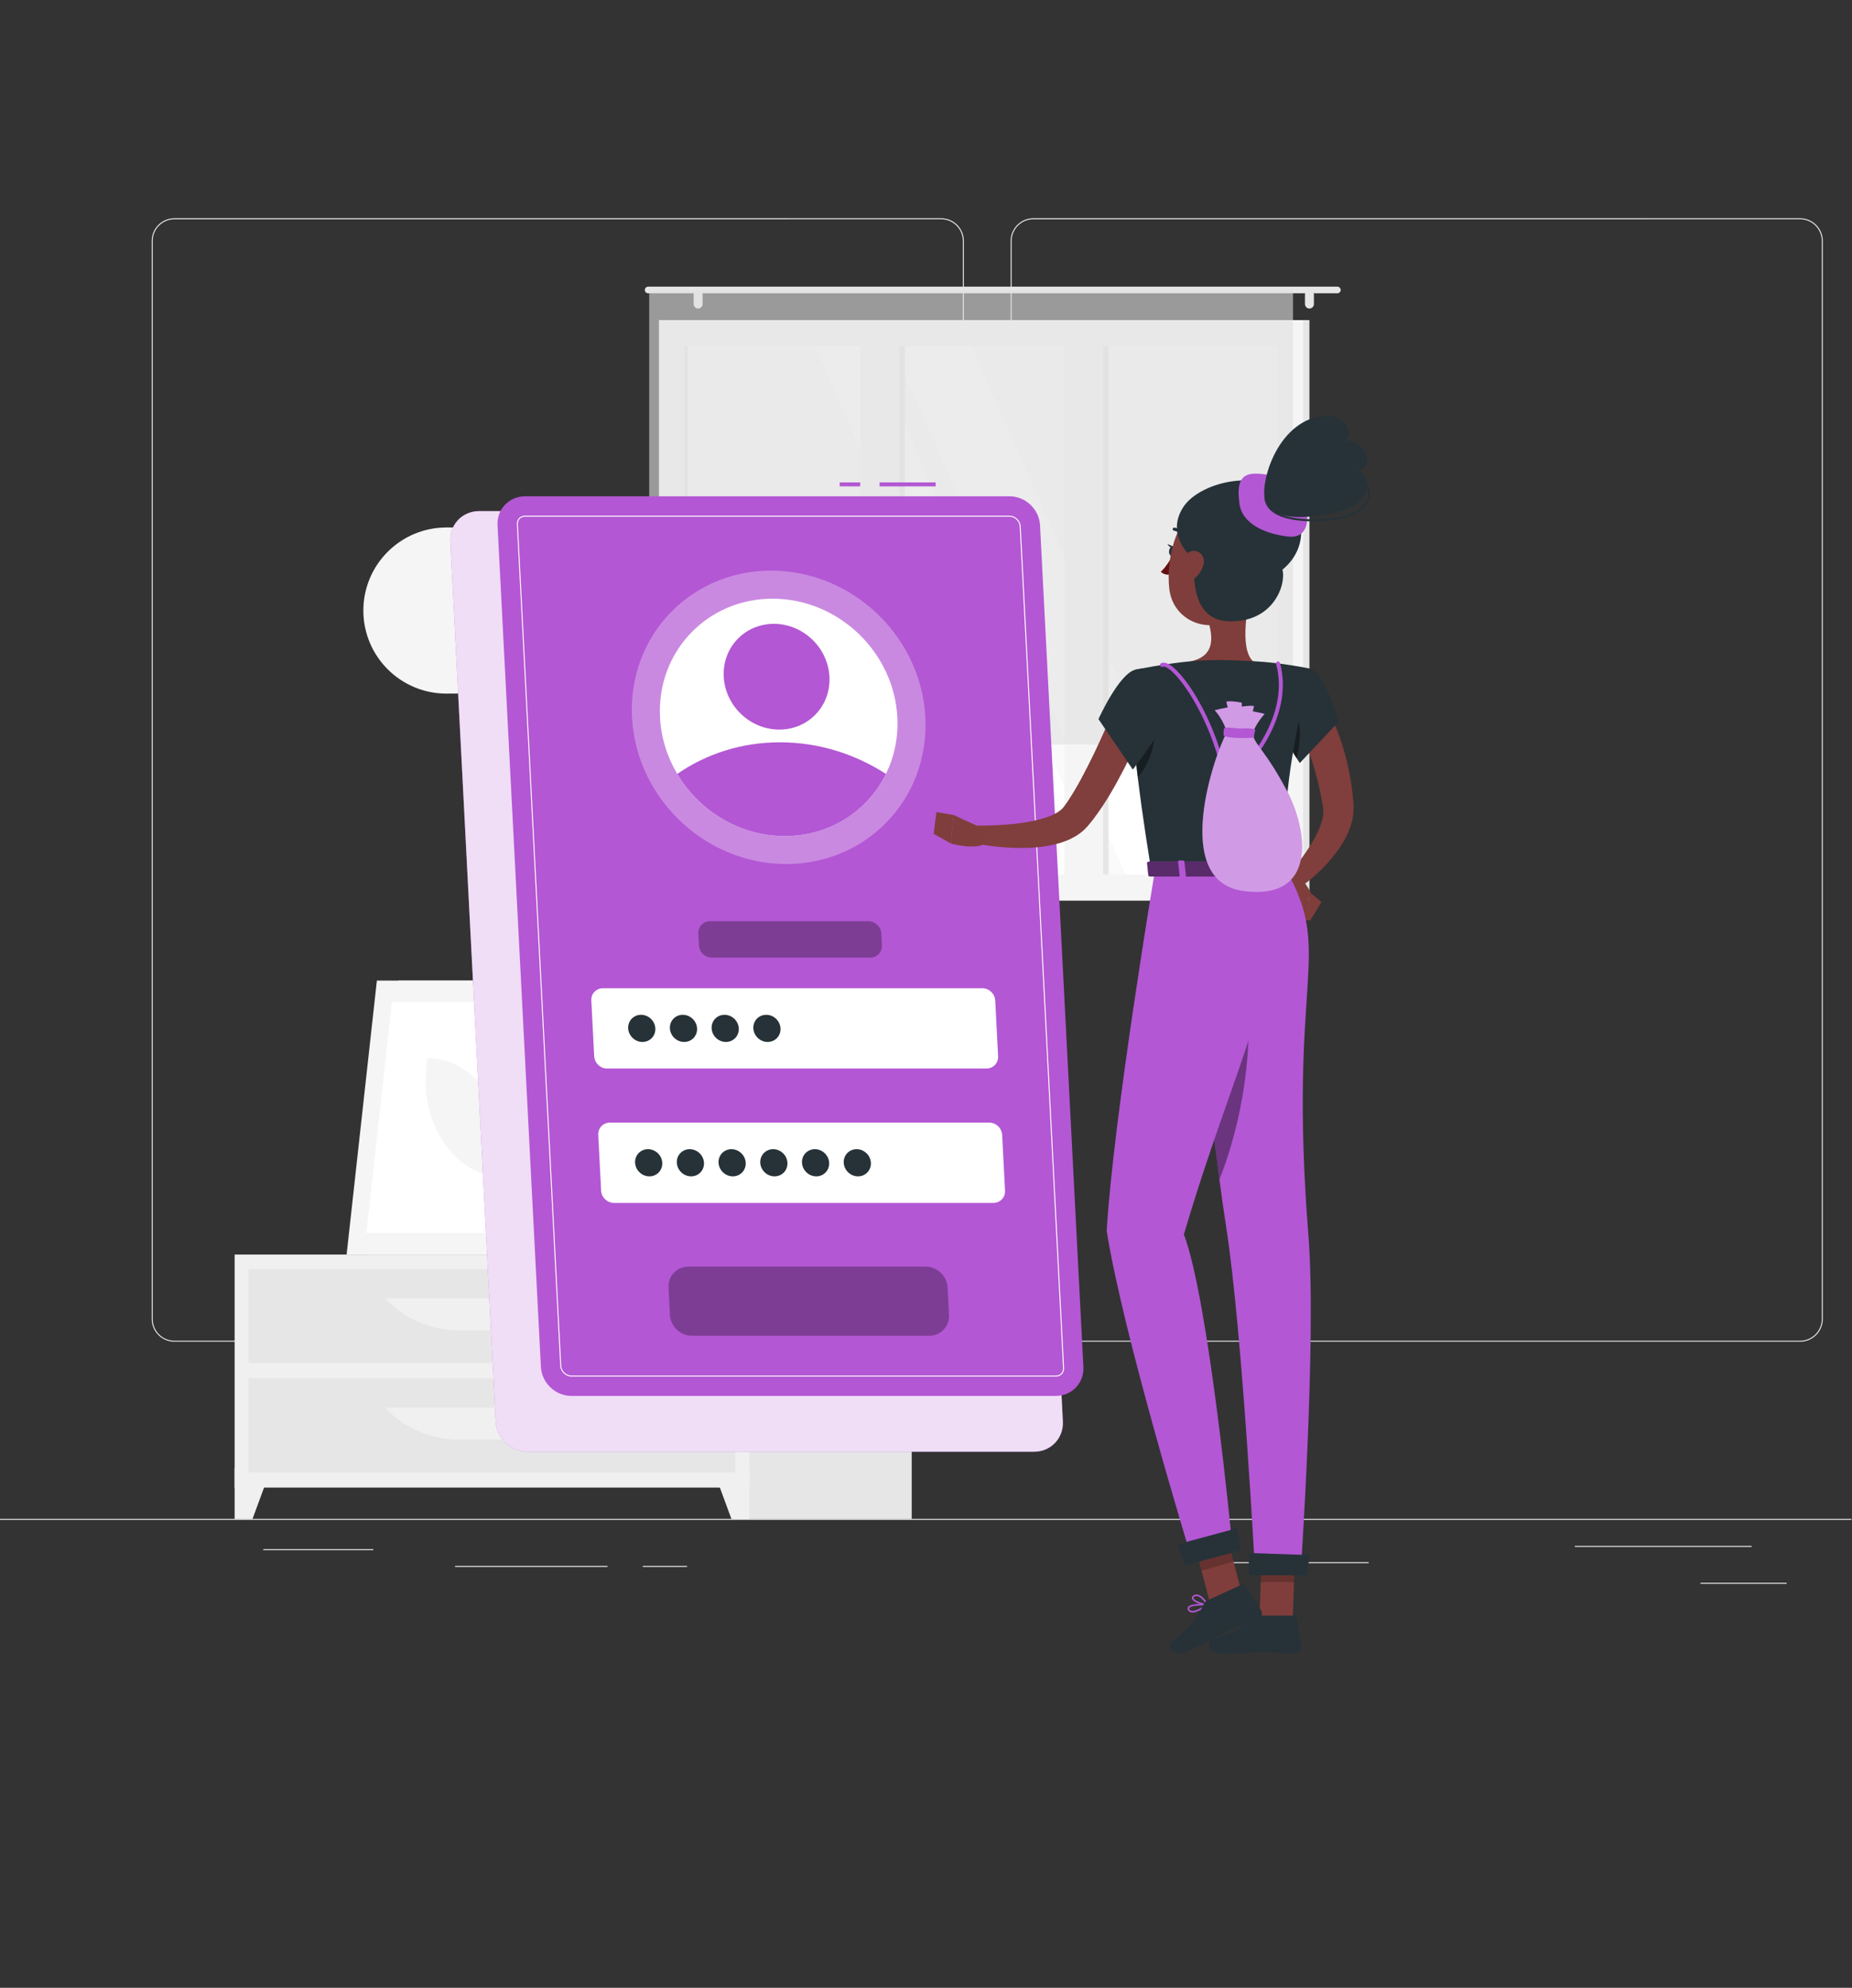 <svg width="561" height="602" viewBox="0 0 561 602" fill="none" xmlns="http://www.w3.org/2000/svg">
<rect x="0" y="0" width="561" height="602" fill="#333333" stroke="none"/>
<g clip-path="url(#clip0_1393_13480)">
<path d="M601.448 459.984H0V460.285H601.448V459.984Z" fill="#EBEBEB"/>
<path d="M541.184 479.344H515.106V479.645H541.184V479.344Z" fill="#EBEBEB"/>
<path d="M414.599 473.104H373.569V473.404H414.599V473.104Z" fill="#EBEBEB"/>
<path d="M530.611 468.174H477.052V468.475H530.611V468.174Z" fill="#EBEBEB"/>
<path d="M208.119 474.24H194.721V474.541H208.119V474.24Z" fill="#EBEBEB"/>
<path d="M184.012 474.24H137.834V474.541H184.012V474.24Z" fill="#EBEBEB"/>
<path d="M113.075 469.161H79.761V469.462H113.075V469.161Z" fill="#EBEBEB"/>
<path d="M285.103 406.336H52.825C49.04 406.336 45.959 403.256 45.959 399.47V72.966C45.959 69.18 49.04 66.1 52.825 66.1H285.103C288.887 66.1 291.968 69.18 291.968 72.966V399.47C291.968 403.256 288.887 406.336 285.103 406.336ZM52.825 66.401C49.204 66.401 46.26 69.346 46.26 72.967V399.471C46.26 403.092 49.204 406.037 52.825 406.037H285.103C288.723 406.037 291.667 403.092 291.667 399.471V72.966C291.667 69.346 288.723 66.4 285.103 66.4L52.825 66.401Z" fill="#EBEBEB"/>
<path d="M545.285 406.336H313.008C309.223 406.336 306.144 403.256 306.144 399.47V72.966C306.144 69.18 309.224 66.1 313.008 66.1H545.285C549.072 66.1 552.151 69.18 552.151 72.966V399.47C552.153 403.256 549.072 406.336 545.285 406.336ZM313.008 66.401C309.389 66.401 306.444 69.346 306.444 72.967V399.471C306.444 403.092 309.389 406.037 313.008 406.037H545.285C548.906 406.037 551.851 403.092 551.851 399.471V72.966C551.851 69.346 548.906 66.4 545.285 66.4L313.008 66.401Z" fill="#EBEBEB"/>
<path d="M138.306 210.056C152.198 210.056 163.46 198.794 163.46 184.902C163.46 171.01 152.198 159.748 138.306 159.748H135.221V210.054L138.306 210.056Z" fill="#E0E0E0"/>
<path d="M135.221 210.056C149.113 210.056 160.375 198.794 160.375 184.902C160.375 171.01 149.113 159.748 135.221 159.748C121.329 159.748 110.067 171.01 110.067 184.902C110.067 198.794 121.329 210.056 135.221 210.056Z" fill="#F5F5F5"/>
<path d="M161.165 379.938H179.457V309.051H161.165V379.938Z" fill="#E6E6E6"/>
<path d="M111.569 379.937H172.28L181.448 296.97H120.738L111.569 379.937Z" fill="#F0F0F0"/>
<path d="M104.994 379.937H167.702L176.871 296.97H114.163L104.994 379.937Z" fill="#F5F5F5"/>
<path d="M163.172 373.4L170.894 303.509H118.692L110.97 373.4H163.172Z" fill="white"/>
<path d="M152.391 356.459L152.706 353.611C154.644 336.076 143.696 320.449 129.475 320.449L129.159 323.298C127.221 340.831 138.17 356.459 152.391 356.459Z" fill="#F5F5F5"/>
<path d="M76.496 459.984H71.071V444.552H82.185L76.496 459.984Z" fill="#F0F0F0"/>
<path d="M222.238 459.985H276.175V379.938H222.238V459.985Z" fill="#E6E6E6"/>
<path d="M71.071 450.514H226.974V379.937H71.071V450.514Z" fill="#F0F0F0"/>
<path d="M221.549 459.984H226.974V444.552H215.86L221.549 459.984Z" fill="#F0F0F0"/>
<path d="M75.28 412.831H222.765V384.352H75.28V412.831Z" fill="#E6E6E6"/>
<path d="M139.187 402.919H158.858C167.402 402.919 175.571 399.405 181.447 393.203H116.597C122.474 399.405 130.643 402.919 139.187 402.919Z" fill="#F0F0F0"/>
<path d="M75.28 445.912H222.765V417.434H75.28V445.912Z" fill="#E6E6E6"/>
<path d="M139.187 435.999H158.858C167.402 435.999 175.571 432.485 181.447 426.283H116.597C122.474 432.485 130.643 435.999 139.187 435.999Z" fill="#F0F0F0"/>
<path d="M217.098 376.672H218.491C218.476 373.802 218.498 366.521 218.638 349.833C218.888 319.588 219.369 317.744 219.369 317.744L216.051 331.707C213.948 347.169 216.659 362.706 217.098 376.672Z" fill="#E6E6E6"/>
<path d="M214.344 329.627C209.568 323.936 199.366 322.28 188.92 320.863C184.82 320.307 199.697 329.678 206.969 336.335C212.617 341.505 216.23 342.934 217.78 348.087C218.589 341.66 218.457 334.53 214.344 329.627Z" fill="#E6E6E6"/>
<path d="M220.678 339.799C225.452 334.108 235.655 332.45 246.101 331.034C250.202 330.479 235.325 339.849 228.053 346.506C222.404 351.676 218.792 353.105 217.241 358.258C216.432 351.832 216.563 344.703 220.678 339.799Z" fill="#E6E6E6"/>
<path d="M218.633 316.406C222.213 309.604 231.222 303.199 241.331 300.77C245.3 299.816 232.138 313.33 227.135 322.045C223.248 328.815 218.094 336.767 217.293 342.48C216.084 331.163 215.053 323.208 218.633 316.406Z" fill="#E6E6E6"/>
<path d="M218.211 379.937C213.946 379.937 210.421 377.799 210.176 375.064L209.465 370.391H226.956L226.245 375.064C226.001 377.799 222.477 379.937 218.211 379.937Z" fill="#F0F0F0"/>
<path d="M228.09 372.189H208.333L207.767 366.982H228.655L228.09 372.189Z" fill="#F0F0F0"/>
<path d="M203.938 272.722H396.649V96.941L203.938 96.941L203.938 272.722Z" fill="#E6E6E6"/>
<path d="M199.602 272.722H394.766V96.941L199.602 96.941L199.602 272.722Z" fill="#F5F5F5"/>
<path d="M386.979 264.846L386.979 104.813L207.386 104.813L207.386 264.846H386.979Z" fill="#FAFAFA"/>
<path d="M364.943 264.848L294.259 104.815H270.25L340.935 264.848H364.943Z" fill="white"/>
<path d="M334.129 264.848L263.444 104.815H246.913L317.596 264.848H334.129Z" fill="white"/>
<path d="M274.071 264.849L274.071 104.815H264.784L264.784 264.849H274.071Z" fill="#E6E6E6"/>
<path d="M335.804 264.849L335.804 104.815H326.516L326.516 264.849H335.804Z" fill="#E6E6E6"/>
<path d="M272.396 269.844L272.396 98.961H260.657L260.657 269.844H272.396Z" fill="#F5F5F5"/>
<path d="M334.129 269.843L334.129 98.96H322.39L322.39 269.843H334.129Z" fill="#F5F5F5"/>
<path d="M208.212 264.848L208.212 104.815H207.386L207.386 264.848H208.212Z" fill="#E6E6E6"/>
<path d="M196.333 86.815H405.113C405.665 86.815 406.118 87.268 406.118 87.82C406.118 88.372 405.665 88.824 405.113 88.824H196.333C195.78 88.824 195.328 88.372 195.328 87.82C195.329 87.266 195.78 86.815 196.333 86.815Z" fill="#E6E6E6"/>
<path d="M396.65 93.441C397.395 93.441 398.005 92.831 398.005 92.085V89.174C398.005 88.428 397.395 87.818 396.65 87.818C395.904 87.818 395.294 88.428 395.294 89.174V92.085C395.294 92.831 395.904 93.441 396.65 93.441Z" fill="#E6E6E6"/>
<path d="M211.474 93.441C212.22 93.441 212.829 92.831 212.829 92.085V89.174C212.829 88.428 212.22 87.818 211.474 87.818C210.728 87.818 210.118 88.428 210.118 89.174V92.085C210.119 92.831 210.729 93.441 211.474 93.441Z" fill="#E6E6E6"/>
<path opacity="0.6" d="M196.654 225.476L391.675 225.476V87.82L196.654 87.82L196.654 225.476Z" fill="#E0E0E0"/>
<path d="M313.251 439.653H159.793C154.723 439.653 150.401 435.543 150.14 430.472L136.405 163.97C136.144 158.899 140.043 154.789 145.113 154.789H298.571C303.641 154.789 307.963 158.899 308.224 163.97L321.959 430.472C322.22 435.543 318.321 439.653 313.251 439.653Z" fill="#B357D4"/>
<path opacity="0.8" d="M313.251 439.653H159.793C154.723 439.653 150.401 435.543 150.14 430.472L136.405 163.97C136.144 158.899 140.043 154.789 145.113 154.789H298.571C303.641 154.789 307.963 158.899 308.224 163.97L321.959 430.472C322.22 435.543 318.321 439.653 313.251 439.653Z" fill="white"/>
<path d="M283.424 146.097H266.45V147.3H283.424V146.097Z" fill="#B357D4"/>
<path d="M260.57 146.097H254.354V147.3H260.57V146.097Z" fill="#B357D4"/>
<path d="M319.849 422.75H173.083C168.234 422.75 164.1 418.819 163.851 413.97L150.715 159.088C150.465 154.239 154.194 150.308 159.043 150.308H305.81C310.659 150.308 314.794 154.239 315.043 159.088L328.178 413.97C328.427 418.819 324.698 422.75 319.849 422.75Z" fill="#B357D4"/>
<path d="M319.849 416.884H173.083C171.372 416.884 169.795 415.381 169.706 413.667L156.57 158.784C156.523 157.854 156.899 157.253 157.222 156.912C157.544 156.573 158.121 156.17 159.044 156.17H305.81C307.521 156.17 309.099 157.674 309.188 159.388L322.323 414.271C322.37 415.202 321.995 415.803 321.672 416.143C321.348 416.481 320.771 416.884 319.849 416.884ZM159.041 156.471C158.226 156.471 157.719 156.823 157.439 157.119C157.156 157.417 156.828 157.945 156.87 158.768L170.006 413.651C170.086 415.212 171.524 416.584 173.081 416.584H319.848C320.664 416.584 321.169 416.231 321.45 415.935C321.733 415.637 322.062 415.109 322.02 414.285L308.885 159.402C308.804 157.84 307.367 156.469 305.808 156.469H159.041V156.471Z" fill="white"/>
<path opacity="0.3" d="M268.526 249.055C285.216 231.927 284.127 203.798 266.094 186.226C248.061 168.654 219.913 168.293 203.223 185.421C186.534 202.548 187.622 230.678 205.655 248.25C223.688 265.822 251.836 266.182 268.526 249.055Z" fill="white"/>
<path d="M271.822 217.259C272.142 223.467 270.868 229.295 268.36 234.381C262.874 245.585 251.393 253.205 237.727 253.205C224.061 253.205 211.795 245.585 205.154 234.381C202.123 229.295 200.248 223.467 199.928 217.259C198.904 197.403 214.166 181.312 234.021 181.312C253.876 181.312 270.799 197.403 271.822 217.259Z" fill="white"/>
<path d="M268.36 234.382C262.874 245.585 251.394 253.206 237.728 253.206C224.061 253.206 211.795 245.585 205.154 234.382C213.892 228.336 224.57 224.807 236.264 224.807C247.957 224.807 259 228.337 268.36 234.382Z" fill="#B357D4"/>
<path d="M247.009 216.409C253.024 210.237 252.631 200.099 246.132 193.766C239.633 187.433 229.489 187.303 223.474 193.476C217.459 199.648 217.851 209.786 224.35 216.119C230.849 222.452 240.994 222.582 247.009 216.409Z" fill="#B357D4"/>
<path d="M298.816 323.603H183.898C181.846 323.603 180.097 321.939 179.991 319.887L179.12 303.001C179.014 300.949 180.593 299.285 182.645 299.285H297.562C299.614 299.285 301.363 300.949 301.469 303.001L302.34 319.887C302.445 321.939 300.868 323.603 298.816 323.603Z" fill="white"/>
<path opacity="0.3" d="M263.624 290.012H215.629C213.577 290.012 211.828 288.349 211.722 286.296L211.537 282.712C211.431 280.66 213.01 278.996 215.062 278.996H263.056C265.108 278.996 266.857 280.66 266.963 282.712L267.148 286.296C267.253 288.349 265.676 290.012 263.624 290.012Z" fill="black"/>
<path opacity="0.3" d="M281.471 404.541H209.585C206.091 404.541 203.111 401.708 202.932 398.213L202.505 389.923C202.324 386.429 205.012 383.596 208.506 383.596H280.392C283.887 383.596 286.866 386.429 287.045 389.923L287.472 398.213C287.653 401.708 284.966 404.541 281.471 404.541Z" fill="black"/>
<path d="M300.913 364.303H185.996C183.943 364.303 182.194 362.64 182.089 360.587L181.219 343.701C181.113 341.649 182.691 339.985 184.743 339.985H299.661C301.713 339.985 303.462 341.649 303.568 343.701L304.439 360.587C304.542 362.64 302.965 364.303 300.913 364.303Z" fill="white"/>
<path d="M198.512 311.445C198.629 313.717 196.882 315.557 194.611 315.557C192.34 315.557 190.404 313.716 190.286 311.445C190.169 309.174 191.916 307.332 194.187 307.332C196.458 307.332 198.395 309.174 198.512 311.445Z" fill="#263238"/>
<path d="M211.151 311.445C211.268 313.717 209.521 315.557 207.25 315.557C204.979 315.557 203.042 313.716 202.924 311.445C202.808 309.174 204.554 307.332 206.825 307.332C209.097 307.332 211.034 309.174 211.151 311.445Z" fill="#263238"/>
<path d="M223.79 311.445C223.906 313.717 222.16 315.557 219.889 315.557C217.618 315.557 215.681 313.716 215.563 311.445C215.446 309.174 217.193 307.332 219.464 307.332C221.735 307.332 223.673 309.174 223.79 311.445Z" fill="#263238"/>
<path d="M236.428 311.445C236.545 313.717 234.798 315.557 232.527 315.557C230.256 315.557 228.32 313.716 228.202 311.445C228.085 309.174 229.832 307.332 232.103 307.332C234.375 307.332 236.312 309.174 236.428 311.445Z" fill="#263238"/>
<path d="M200.609 352.145C200.726 354.417 198.979 356.258 196.708 356.258C194.437 356.258 192.5 354.416 192.382 352.145C192.266 349.874 194.012 348.032 196.283 348.032C198.555 348.032 200.492 349.873 200.609 352.145Z" fill="#263238"/>
<path d="M213.249 352.145C213.365 354.417 211.619 356.258 209.348 356.258C207.075 356.258 205.14 354.416 205.022 352.145C204.905 349.874 206.652 348.032 208.923 348.032C211.194 348.032 213.131 349.873 213.249 352.145Z" fill="#263238"/>
<path d="M225.887 352.145C226.004 354.417 224.257 356.258 221.986 356.258C219.715 356.258 217.779 354.416 217.661 352.145C217.544 349.874 219.291 348.032 221.562 348.032C223.834 348.031 225.771 349.873 225.887 352.145Z" fill="#263238"/>
<path d="M238.526 352.145C238.643 354.417 236.896 356.258 234.625 356.258C232.354 356.258 230.417 354.416 230.299 352.145C230.183 349.874 231.929 348.032 234.2 348.032C236.473 348.031 238.409 349.873 238.526 352.145Z" fill="#263238"/>
<path d="M251.166 352.145C251.282 354.417 249.536 356.258 247.265 356.258C244.994 356.258 243.057 354.416 242.939 352.145C242.822 349.874 244.569 348.032 246.84 348.032C249.111 348.032 251.049 349.873 251.166 352.145Z" fill="#263238"/>
<path d="M263.805 352.145C263.922 354.417 262.175 356.258 259.904 356.258C257.632 356.258 255.697 354.416 255.579 352.145C255.462 349.874 257.209 348.032 259.48 348.032C261.751 348.032 263.687 349.873 263.805 352.145Z" fill="#263238"/>
<path d="M400.601 212.461C400.903 212.907 401.056 213.153 401.255 213.474L401.792 214.374C402.141 214.969 402.447 215.563 402.755 216.157C403.356 217.347 403.925 218.537 404.434 219.741C405.465 222.145 406.31 224.603 407.041 227.076C408.524 232.019 409.428 237.085 409.893 242.154L409.985 243.104C410.002 243.239 410.014 243.455 410.024 243.677L410.05 244.324C410.066 245.179 410.024 246.025 409.905 246.825C409.679 248.438 409.244 249.928 408.711 251.305C407.63 254.047 406.144 256.377 404.551 258.498C401.288 262.722 397.585 266.102 393.353 269.098L390.04 265.216C393.012 261.778 395.893 257.968 398.027 254.163C399.116 252.266 399.948 250.309 400.467 248.485C400.71 247.573 400.841 246.697 400.861 245.906C400.889 245.507 400.86 245.138 400.822 244.788L400.785 244.53C400.777 244.452 400.767 244.365 400.736 244.203L400.585 243.356C399.798 238.84 398.724 234.405 397.315 230.119C396.623 227.971 395.768 225.895 394.901 223.856C394.471 222.832 393.998 221.84 393.512 220.87L392.765 219.457L392.394 218.787L392.089 218.263L400.601 212.461Z" fill="#803E3C"/>
<path d="M389.372 269.175L393.728 278.371L397.181 270.595C397.181 270.595 394.12 263.858 389.977 264.474L389.372 269.175Z" fill="#7F3E3B"/>
<path d="M396.85 278.83L400.308 273.158L397.183 270.597L393.729 278.374L396.85 278.83Z" fill="#7F3E3B"/>
<path d="M377.269 491.044C378.2 491.044 379.217 490.852 379.929 490.683C380.022 490.662 380.093 490.586 380.11 490.493C380.127 490.4 380.086 490.305 380.006 490.253C379.661 490.025 376.601 488.05 375.429 488.581C375.244 488.665 375.011 488.849 374.954 489.252C374.878 489.786 375.012 490.213 375.35 490.521C375.778 490.912 376.494 491.044 377.269 491.044ZM379.255 490.343C377.501 490.694 376.181 490.633 375.671 490.167C375.453 489.97 375.374 489.691 375.427 489.318C375.455 489.117 375.548 489.05 375.625 489.016C376.244 488.731 378.007 489.589 379.255 490.343Z" fill="#B357D4"/>
<path d="M379.874 490.688C379.915 490.688 379.957 490.677 379.994 490.656C380.068 490.612 380.113 490.534 380.113 490.45C380.113 490.326 380.1 487.426 379.004 486.456C378.713 486.198 378.373 486.091 377.994 486.138C377.396 486.21 377.234 486.586 377.19 486.803C376.963 487.938 378.795 490.112 379.756 490.657C379.793 490.679 379.834 490.688 379.874 490.688ZM378.16 486.604C378.356 486.604 378.529 486.673 378.688 486.814C379.341 487.393 379.566 489.021 379.621 489.987C378.664 489.222 377.521 487.59 377.659 486.897C377.682 486.784 377.747 486.648 378.052 486.612C378.089 486.607 378.125 486.604 378.16 486.604Z" fill="#B357D4"/>
<path d="M365.909 486.135C365.966 486.073 365.987 485.987 365.962 485.905C365.933 485.807 365.847 485.74 365.746 485.734C365.246 485.71 360.922 485.53 359.949 486.583C359.927 486.606 359.908 486.63 359.89 486.654C359.727 486.873 359.693 487.131 359.788 487.4C359.948 487.85 360.243 488.145 360.664 488.276C362.065 488.71 364.529 487.14 365.874 486.166C365.887 486.156 365.898 486.145 365.909 486.135ZM360.308 486.897C360.845 486.316 363.224 486.159 365.012 486.189C363.138 487.459 361.591 488.064 360.806 487.821C360.532 487.736 360.346 487.546 360.237 487.241C360.195 487.123 360.206 487.03 360.272 486.941C360.283 486.925 360.295 486.91 360.308 486.897Z" fill="#B357D4"/>
<path d="M365.908 486.136C365.92 486.123 365.93 486.109 365.94 486.093C365.982 486.02 365.983 485.931 365.942 485.856C365.885 485.755 364.541 483.389 362.949 482.96C362.462 482.829 362 482.888 361.575 483.138C361.003 483.473 360.97 483.861 361.043 484.124C361.35 485.239 364.418 486.221 365.735 486.212C365.801 486.211 365.864 486.182 365.908 486.136ZM361.589 483.724C361.638 483.671 361.71 483.612 361.817 483.549C362.131 483.365 362.46 483.323 362.824 483.421C363.869 483.702 364.853 485.04 365.289 485.709C363.867 485.546 361.686 484.667 361.502 483.998C361.491 483.957 361.465 483.858 361.589 483.724Z" fill="#B357D4"/>
<path d="M379.152 177.223C377.98 183.201 375.347 196.244 379.529 200.234C379.529 200.234 377.895 206.299 366.786 206.299C354.571 206.299 360.948 200.235 360.948 200.235C367.616 198.643 367.444 193.696 366.282 189.051L379.152 177.223Z" fill="#7F3E3B"/>
<path d="M358.794 163.122C358.866 163.122 358.938 163.106 359.007 163.072C359.243 162.954 359.338 162.668 359.22 162.431C358.037 160.071 355.85 159.796 355.758 159.786C355.497 159.754 355.26 159.944 355.23 160.207C355.2 160.468 355.387 160.703 355.647 160.735C355.719 160.743 357.421 160.975 358.366 162.859C358.451 163.026 358.619 163.122 358.794 163.122Z" fill="#263238"/>
<path d="M355.151 168.349C355.151 168.349 353.353 171.652 351.639 173.141C352.581 174.267 354.447 174.036 354.447 174.036L355.151 168.349Z" fill="#630F0F"/>
<path d="M356.045 167.051C355.945 167.858 355.438 168.458 354.91 168.393C354.383 168.328 354.036 167.621 354.136 166.815C354.236 166.008 354.744 165.408 355.272 165.473C355.797 165.538 356.145 166.244 356.045 167.051Z" fill="#263238"/>
<path d="M355.498 165.546L353.63 164.748C353.63 164.748 354.437 166.383 355.498 165.546Z" fill="#263238"/>
<path d="M376.526 483.85L366.714 486.142L360.751 463.573L370.563 461.281L376.526 483.85Z" fill="#7F3E3B"/>
<path d="M391.592 490.451H381.517L382.307 467.118H392.382L391.592 490.451Z" fill="#7F3E3B"/>
<path d="M380.718 489.283H392.037C392.449 489.283 392.783 489.569 392.841 489.971L394.13 498.926C394.264 499.855 393.465 500.734 392.515 500.719C388.568 500.651 386.666 500.419 381.689 500.419C378.626 500.419 374.151 500.737 369.923 500.737C365.786 500.737 365.469 496.554 367.23 496.176C375.126 494.478 376.373 492.136 379.034 489.902C379.514 489.5 380.115 489.283 380.718 489.283Z" fill="#263238"/>
<path d="M365.844 484.637L376.127 479.906C376.501 479.734 376.925 479.855 377.145 480.195L382.06 487.793C382.57 488.581 382.211 489.714 381.34 490.095C377.727 491.683 375.902 492.267 371.379 494.347C368.597 495.627 362.975 498.563 359.133 500.33C355.375 502.059 353.338 498.393 354.779 497.312C361.244 492.469 363.088 489.044 364.571 485.902C364.84 485.338 365.296 484.89 365.844 484.637Z" fill="#263238"/>
<path opacity="0.2" d="M360.754 463.577L363.946 475.669L373.642 472.919L370.571 461.285L360.754 463.577Z" fill="black"/>
<path opacity="0.2" d="M392.384 467.124H382.304L381.902 479.151H391.981L392.384 467.124Z" fill="black"/>
<path d="M396.908 202.523C401.094 203.441 405.564 218.499 405.564 218.499L393.728 231.082C393.728 231.082 383.909 216.94 385.909 211.74C387.993 206.323 391.96 201.439 396.908 202.523Z" fill="#263238"/>
<path opacity="0.4" d="M390.272 212.107C388.155 210.17 386.723 210.747 385.749 212.287C384.787 216.762 390.488 226.132 392.786 229.681C393.844 225.447 395.059 216.509 390.272 212.107Z" fill="black"/>
<path d="M343.916 202.816C343.916 202.816 339.116 204.506 348.731 263.628C364.969 263.628 381.752 263.628 389.652 263.628C388.965 246.973 388.946 236.704 396.906 202.523C396.906 202.523 388.331 200.658 379.529 200.234C372.642 199.902 367 199.682 360.946 200.235C352.966 200.963 343.916 202.816 343.916 202.816Z" fill="#263238"/>
<path opacity="0.4" d="M343.552 225.507C343.816 228.382 344.165 231.618 344.622 235.274C347.974 232.256 350.713 223.672 349.711 218.664C347.365 220.407 345.2 223.101 343.552 225.507Z" fill="black"/>
<path d="M347.92 216.543C345.693 222.167 343.241 227.511 340.482 232.849C337.728 238.179 334.787 243.416 330.877 248.48L330.108 249.427L329.724 249.9C329.592 250.058 329.488 250.199 329.275 250.417C328.531 251.239 327.724 251.941 326.899 252.53C325.243 253.712 323.53 254.464 321.87 255.042C318.545 256.161 315.331 256.557 312.199 256.745C305.911 257 299.963 256.417 293.964 255.126L294.631 250.067C297.396 250.081 300.296 250.02 303.091 249.843C305.901 249.696 308.683 249.396 311.351 248.921C314.013 248.474 316.587 247.796 318.735 246.861C319.795 246.386 320.716 245.817 321.394 245.241C321.735 244.955 322.002 244.66 322.216 244.38C322.261 244.339 322.369 244.18 322.46 244.051L322.742 243.654L323.305 242.864C326.269 238.479 328.871 233.385 331.356 228.293C333.797 223.177 336.152 217.874 338.362 212.698L347.92 216.543Z" fill="#803E3C"/>
<path d="M343.916 202.816C338.909 204.037 332.746 217.786 332.746 217.786L343.142 233.056C343.142 233.056 356.981 215.635 355.335 210.311C353.62 204.767 349.992 201.334 343.916 202.816Z" fill="#263238"/>
<path d="M297.513 250.82L288.843 246.816L287.971 255.435C287.971 255.435 295.217 257.568 298.791 255.382L297.513 250.82Z" fill="#7F3E3B"/>
<path d="M283.65 245.945L282.822 252.509L287.972 255.436L288.843 246.816L283.65 245.945Z" fill="#7F3E3B"/>
<path d="M383.506 167.637C381.672 177.467 381.106 181.667 375.474 186.132C367.002 192.849 355.329 188.447 354.189 178.267C353.163 169.103 356.334 154.567 366.518 151.825C376.551 149.123 385.339 157.807 383.506 167.637Z" fill="#7F3E3B"/>
<path d="M361.913 169.709C361.351 174.721 361.134 187.744 372.146 188.153C385.641 188.654 389.68 177.126 388.477 172.515C395.494 166.801 396.509 156.977 388.619 149.459C380.729 141.941 363.358 146.144 358.505 153.468C352.49 162.548 361.913 169.709 361.913 169.709Z" fill="#263238"/>
<path d="M375.425 152.38C374.773 147.094 375.279 143.445 380.224 143.445C385.169 143.445 391.935 145.241 394.416 150.308C396.897 155.374 397.097 163.293 390.18 162.491C383.264 161.69 376.205 158.709 375.425 152.38Z" fill="#B357D4"/>
<path d="M383.095 151.111C381.916 144.804 387.535 127.057 401.242 125.904C407.591 125.369 410.531 132.202 407.206 133.328C413.203 133.255 417.069 141.206 411.459 142.403C415.894 145.236 414.79 151.065 408.475 153.922C403.82 156.027 384.726 159.838 383.095 151.111Z" fill="#263238"/>
<path d="M397.738 157.883C393.328 157.883 388.716 157.235 385.859 155.322C384.124 154.16 383.173 152.62 383.031 150.744C383.019 150.578 383.143 150.433 383.308 150.421C383.483 150.408 383.618 150.533 383.631 150.698C383.758 152.381 384.62 153.768 386.193 154.821C391.637 158.466 404.216 157.286 408.16 155.999C411.551 154.892 413.847 152.748 414.303 150.263C414.637 148.439 413.921 146.712 412.289 145.397C412.16 145.292 412.139 145.103 412.243 144.973C412.347 144.843 412.537 144.824 412.667 144.928C414.453 146.366 415.265 148.35 414.896 150.371C414.4 153.077 411.952 155.395 408.348 156.572C406.282 157.245 402.109 157.883 397.738 157.883Z" fill="#263238"/>
<path d="M358.843 168.381C357.635 170.055 357.287 172.134 357.554 173.812C357.955 176.335 360.415 176.503 362.195 174.885C363.797 173.43 365.521 170.362 364.209 168.272C362.916 166.21 360.225 166.469 358.843 168.381Z" fill="#7F3E3B"/>
<path d="M359.538 263.627C359.538 263.627 365.385 332.783 371.453 371.758C376.353 403.238 380.217 476.821 380.217 476.821H393.957C393.957 476.821 398.844 405.436 396.356 374.301C390.062 295.513 404.098 289.096 389.653 263.627H359.538Z" fill="#B357D4"/>
<path opacity="0.4" d="M376.835 289.765C371.289 295.43 367.067 302.203 363.855 309.348C365.455 324.889 367.356 342.139 369.377 357.247C375.632 341.453 380.986 317.155 376.835 289.765Z" fill="black"/>
<path d="M349.921 263.191C349.921 263.191 337.237 338.72 335.231 372.764C340.214 404.245 360.592 470.784 360.592 470.784L373.09 466.256C373.09 466.256 366.176 393.698 358.616 373.834C375.541 316.85 387.978 302.448 384.36 263.628C375.728 263.628 349.921 263.191 349.921 263.191Z" fill="#B357D4"/>
<path d="M358.915 474.109L375.804 469.524L374.848 462.791L356.765 467.681L358.915 474.109Z" fill="#263238"/>
<path d="M378.337 477.094H395.838L396.757 470.955L378.237 470.328L378.337 477.094Z" fill="#263238"/>
<path d="M390.266 261.226L392.111 264.889C392.255 265.173 391.918 265.463 391.445 265.463H348.529C348.16 265.463 347.854 265.282 347.832 265.05L347.462 261.387C347.437 261.133 347.757 260.918 348.16 260.918H389.599C389.904 260.919 390.174 261.043 390.266 261.226Z" fill="#B357D4"/>
<path opacity="0.5" d="M390.266 261.226L392.111 264.889C392.255 265.173 391.918 265.463 391.445 265.463H348.529C348.16 265.463 347.854 265.282 347.832 265.05L347.462 261.387C347.437 261.133 347.757 260.918 348.16 260.918H389.599C389.904 260.919 390.174 261.043 390.266 261.226Z" fill="black"/>
<path d="M384.7 265.859H385.811C386.032 265.859 386.2 265.745 386.185 265.605L385.664 260.847C385.648 260.707 385.456 260.594 385.234 260.594H384.124C383.903 260.594 383.734 260.709 383.75 260.847L384.271 265.605C384.285 265.746 384.479 265.859 384.7 265.859Z" fill="#B357D4"/>
<path d="M369.803 230.805C369.532 230.805 369.293 230.623 369.223 230.361C365.298 215.861 357.141 203.936 353.251 202.097C352.816 201.891 352.455 201.832 352.237 201.929C351.931 202.066 351.578 201.931 351.441 201.627C351.305 201.324 351.439 200.968 351.741 200.832C352.303 200.578 352.983 200.639 353.765 201.008C357.917 202.971 366.145 214.761 370.261 229.598C373.211 229.561 377.761 229.193 378.858 229.1C380.233 227.467 390.321 214.859 386.546 201.067C386.458 200.747 386.647 200.416 386.968 200.328C387.286 200.24 387.619 200.428 387.707 200.749C391.907 216.101 379.726 229.941 379.603 230.079C379.501 230.194 379.359 230.265 379.207 230.278C379.147 230.284 373.148 230.805 369.803 230.805Z" fill="#B357D4"/>
<path d="M389.729 239.308C383.172 227.017 380.491 226.158 379.318 222.207C379.318 222.207 380.374 219.223 383.057 216.203C382.252 215.979 380.55 215.639 379.481 215.433C379.603 214.895 379.727 214.364 379.848 213.854C378.962 213.607 377.123 213.861 376.182 214.018L376.14 212.806C376.14 212.806 372.815 212.138 371.479 212.51C371.612 213.069 371.747 213.652 371.882 214.242C370.711 214.468 368.844 214.841 367.963 215.087C370.516 217.963 371.438 221.034 371.636 221.792C368.104 227.86 354.364 266.912 376.708 269.849C399.065 272.786 396.285 251.599 389.729 239.308Z" fill="#B357D4"/>
<path opacity="0.4" d="M389.729 239.308C383.172 227.017 380.491 226.158 379.318 222.207C379.318 222.207 380.374 219.223 383.057 216.203C382.252 215.979 380.55 215.639 379.481 215.433C379.603 214.895 379.727 214.364 379.848 213.854C378.962 213.607 377.123 213.861 376.182 214.018L376.14 212.806C376.14 212.806 372.815 212.138 371.479 212.51C371.612 213.069 371.747 213.652 371.882 214.242C370.711 214.468 368.844 214.841 367.963 215.087C370.516 217.963 371.438 221.034 371.636 221.792C368.104 227.86 354.364 266.912 376.708 269.849C399.065 272.786 396.285 251.599 389.729 239.308Z" fill="white"/>
<path d="M370.801 220.629C370.635 220.927 370.651 222.058 370.625 222.509C370.6 222.96 371.803 223.261 373.156 223.386C374.51 223.511 380.098 223.737 379.923 223.11C379.747 222.484 380.198 221.632 380.223 221.105C380.249 220.578 377.993 220.554 376.113 220.629C374.233 220.703 371.178 219.952 370.801 220.629Z" fill="#B357D4"/>
<path d="M357.799 265.859H358.909C359.131 265.859 359.299 265.745 359.283 265.605L358.762 260.847C358.747 260.707 358.554 260.594 358.333 260.594H357.223C357.001 260.594 356.833 260.709 356.849 260.847L357.37 265.605C357.385 265.746 357.578 265.859 357.799 265.859Z" fill="#B357D4"/>
</g>
<defs>
<clipPath id="clip0_1393_13480">
<rect width="560.828" height="602" fill="white"/>
</clipPath>
</defs>
</svg>
